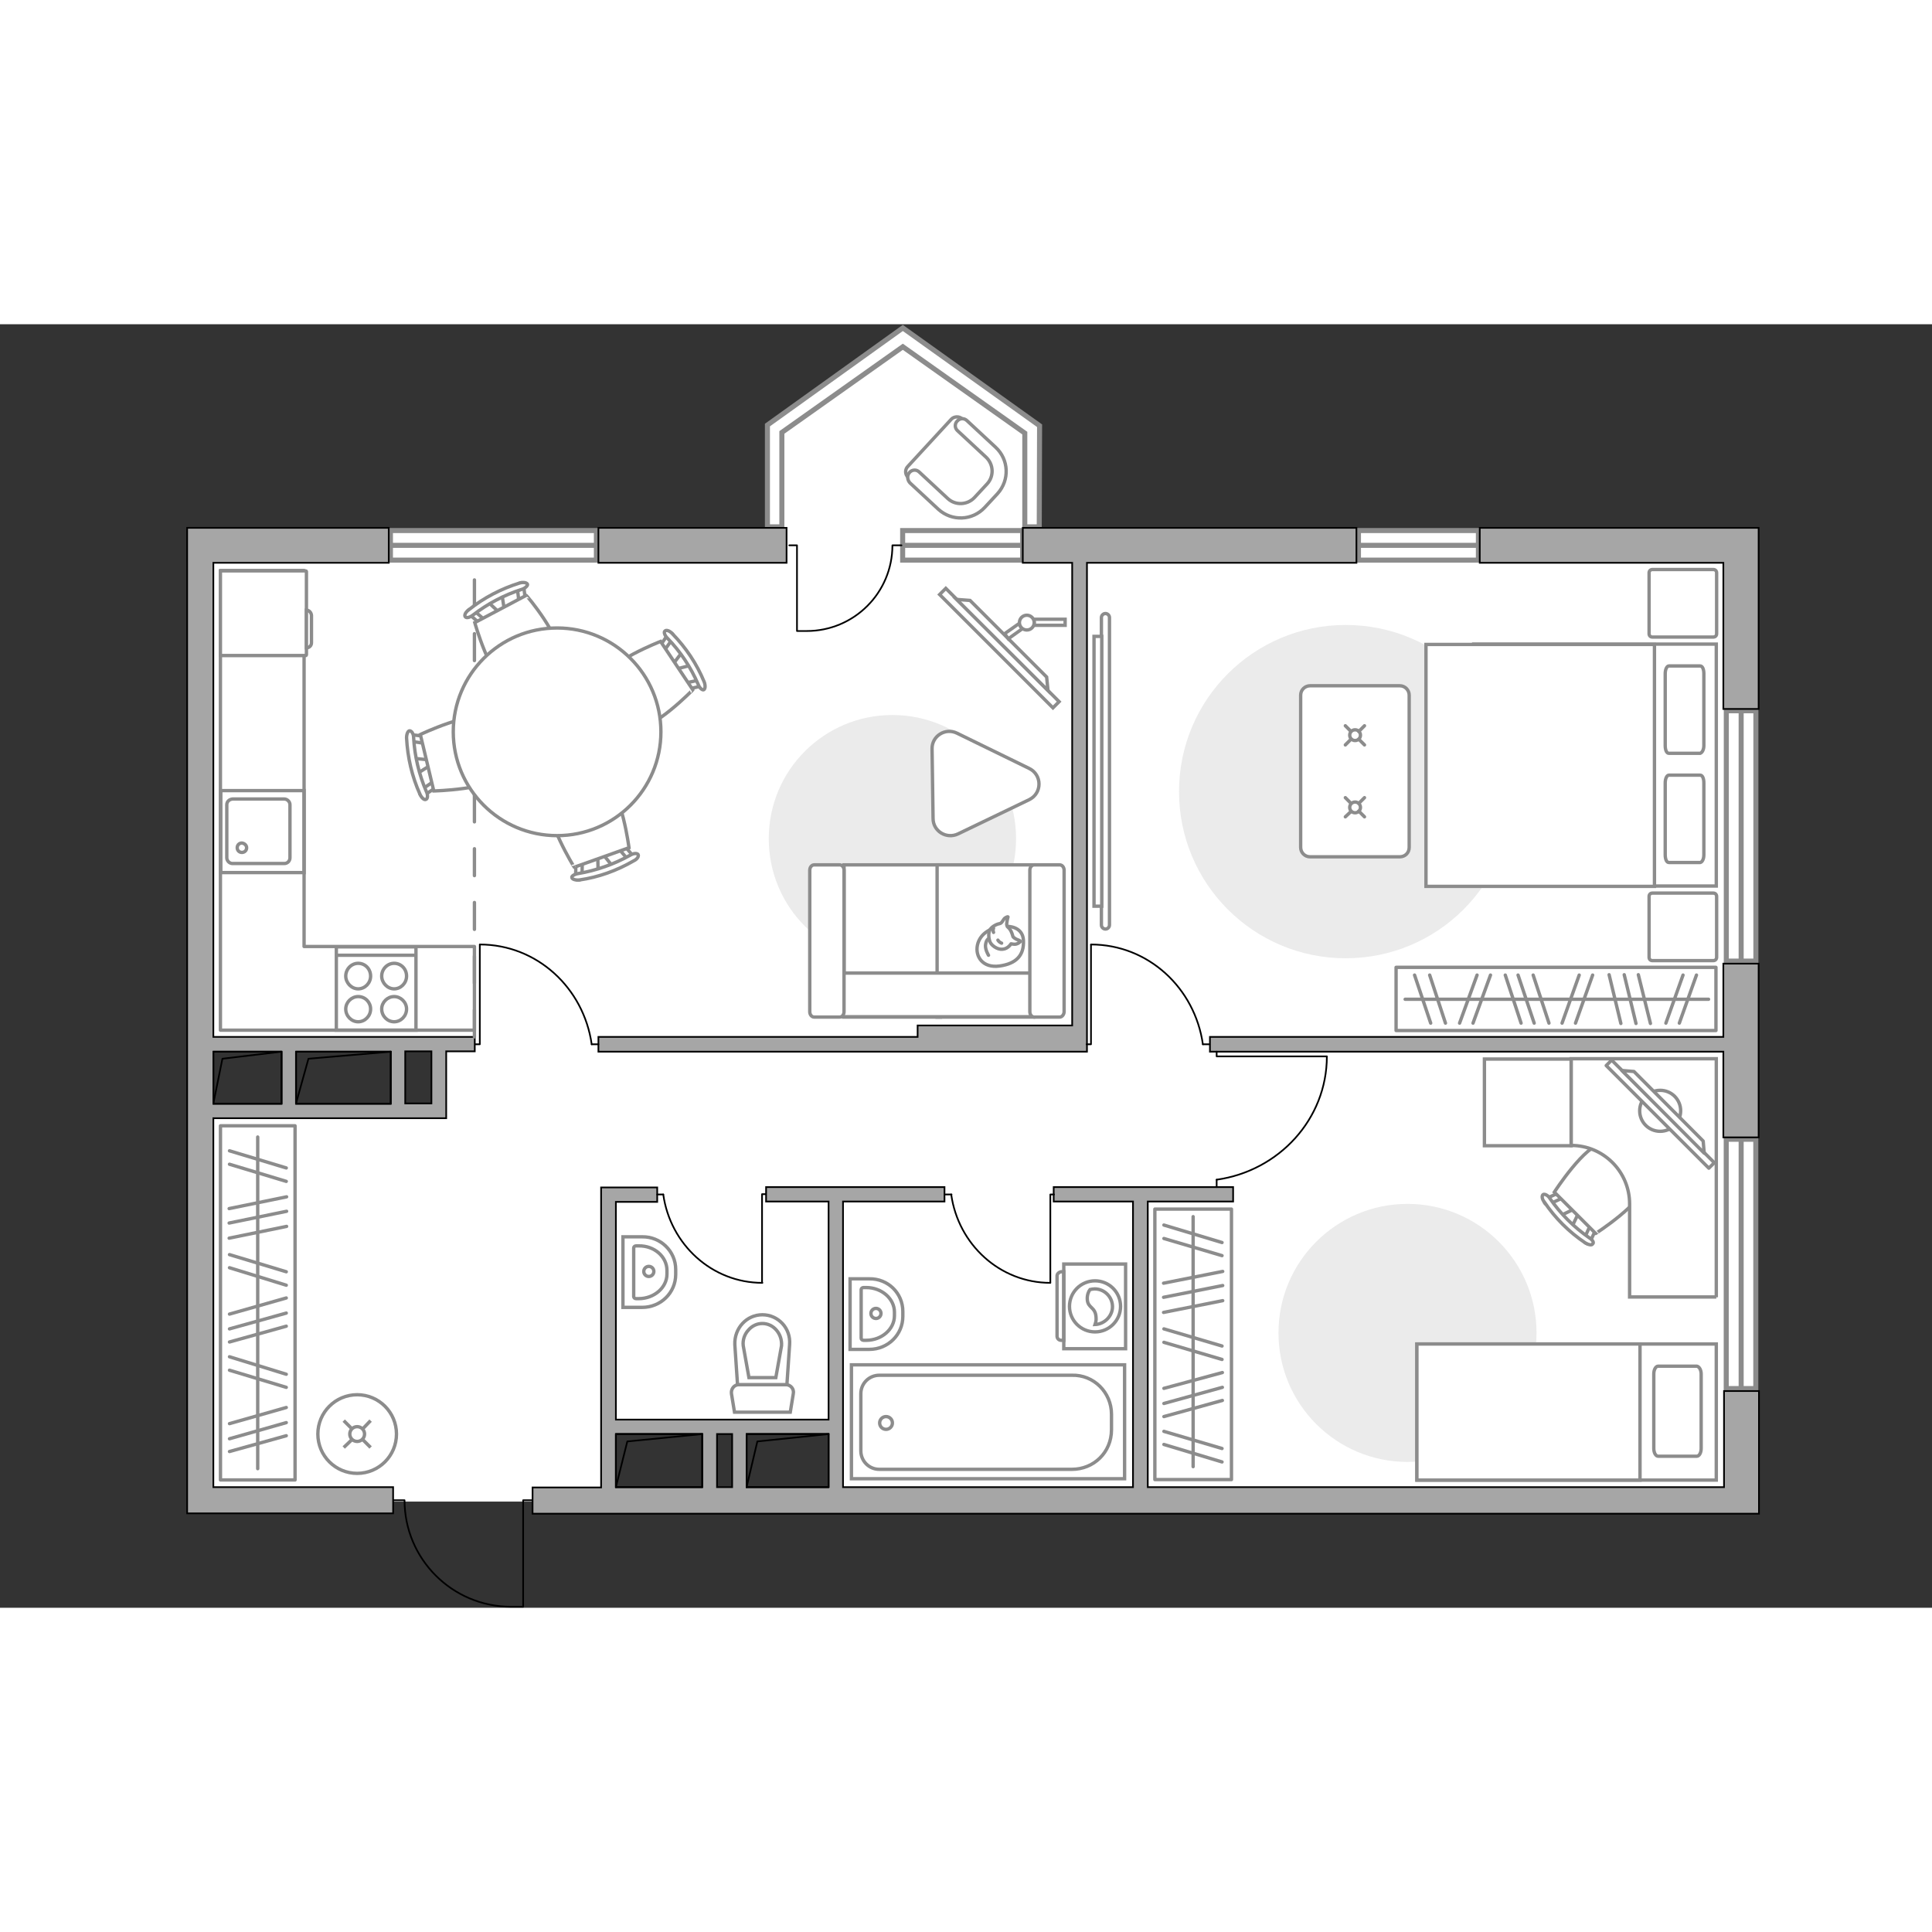 <?xml version="1.0" encoding="utf-8"?>
<!-- Generator: Adobe Illustrator 27.2.0, SVG Export Plug-In . SVG Version: 6.00 Build 0)  -->
<svg version="1.1" xmlns="http://www.w3.org/2000/svg" xmlns:xlink="http://www.w3.org/1999/xlink" x="0px" y="0px"
	 viewBox="0 0 575 382" style="enable-background:new 0 0 575 382;" xml:space="preserve" width="200" height="200">
<rect x="0" y="0" width="575" height="382" fill="#333333" stroke="none"/>
<style type="text/css">
	.st0{fill:#FFFFFF;}
	.st1{fill:#FFFFFF;stroke:#8C8C8C;stroke-width:1.5;stroke-linecap:round;stroke-miterlimit:10;}
	.st2{fill:none;stroke:#000000;stroke-width:0.5;stroke-linecap:round;stroke-linejoin:round;stroke-miterlimit:10;}
	.st3{fill:#A6A6A6;stroke:#000000;stroke-width:0.5;stroke-miterlimit:10;}
	.st4{fill:none;stroke:#8C8C8C;stroke-linecap:round;stroke-linejoin:round;stroke-miterlimit:10;stroke-dasharray:8;}
	.st5{fill:#FFFFFF;stroke:#8C8C8C;stroke-miterlimit:10;}
	.st6{fill-rule:evenodd;clip-rule:evenodd;fill:#FFFFFF;fill-opacity:0.1;stroke:#8C8C8C;stroke-miterlimit:10;}
	.st7{fill:none;stroke:#8C8C8C;stroke-linecap:round;stroke-linejoin:round;stroke-miterlimit:10;}
	.st8{fill:#EBEBEB;}
	.st9{fill:#FFFFFF;stroke:#8C8C8C;stroke-linecap:round;stroke-linejoin:round;stroke-miterlimit:10;}
	.st10{fill:#FFFFFF;stroke:#8C8C8C;stroke-linecap:round;stroke-miterlimit:10;}
</style>
<g id="bg_1_">
	<polygon class="st0" points="231,69.7 231,31.6 269.2,4.4 308.1,32.2 308.1,79.3 	"/>
	<polygon class="st0" points="60.6,66.2 60.6,215.1 130.3,215.1 130.3,234.9 60.6,234.9 60.6,350.4 181.4,350.4 181.4,328.3 
		249.4,328.3 249.4,350.4 519.3,350.4 519.3,66.2 	"/>
</g>
<g id="windows_1_">
	<g>
		
			<rect x="481.1" y="275.3" transform="matrix(4.499751e-07 -1 1 4.499751e-07 238.457 797.866)" class="st1" width="74.2" height="8.8"/>
		<line class="st1" x1="518.2" y1="316.8" x2="518.2" y2="242.6"/>
	</g>
	<g>
		
			<rect x="480.9" y="147.9" transform="matrix(4.480790e-07 -1 1 4.480790e-07 365.883 670.44)" class="st1" width="74.5" height="8.8"/>
		<line class="st1" x1="518.2" y1="189.5" x2="518.2" y2="115"/>
	</g>
	<g>
		<rect x="116.2" y="61.4" class="st1" width="61.3" height="8.8"/>
		<line class="st1" x1="116.2" y1="65.8" x2="177.5" y2="65.8"/>
	</g>
	<g>
		
			<rect x="268.6" y="61.4" transform="matrix(-1 2.118646e-07 -2.118646e-07 -1 572.947 131.603)" class="st1" width="35.7" height="8.8"/>
		<line class="st1" x1="304.3" y1="65.8" x2="268.6" y2="65.8"/>
	</g>
	<g>
		<rect x="404.3" y="61.4" class="st1" width="35.7" height="8.8"/>
		<line class="st1" x1="404.3" y1="65.8" x2="440" y2="65.8"/>
	</g>
	<polygon class="st1" points="305,32.4 305,60.3 309.3,60.3 309.4,30.2 268.7,1.1 228.4,30 228.4,60.3 232.7,60.3 232.7,32.2 
		268.7,6.7 	"/>
</g>
<g id="plan">
	<path class="st2" d="M158.5,350h-2.8v31.7h-3.6c-17.5,0-31.7-14.2-31.7-31.7v0H117"/>
	<path class="st2" d="M234.9,65.8h2.3l0,25.5l2.9,0c14.1,0,25.5-11.4,25.5-25.5v0h2.7"/>
	<g>
		<polygon class="st3" points="522.1,60.6 512.9,60.6 440.4,60.6 440.4,71 512.9,71 512.9,114.5 523.4,114.5 523.4,60.6 		"/>
		<polygon class="st3" points="512.9,212.1 360.1,212.1 360.1,216.5 512.9,216.5 512.9,242 523.4,242 523.4,190.3 512.9,190.3 		"/>
		<path class="st3" d="M512.9,346.1H341.6v-85H367v-4.3h-25.5h-4.3h-23.6v4.3h23.6v85h-86.3v-85h30.2v-4.3h-30.2h-4.3H228v4.3h18.6
			V326h-24.4h-4.3h-4.5H209h-25.7v-64.8h12.3v-4.3h-12.3h-2.2h-2.2v89.3h-20.4v7.8h354.5h4.3h6.2v-36.5h-10.4V346.1z M246.6,330.3
			v15.8h-24.4v-15.8H246.6z M217.9,330.3v15.8h-4.5v-15.8H217.9z M183.3,330.3H209v15.8h-25.7V330.3z"/>
		<rect x="178.1" y="60.6" class="st3" width="56" height="10.4"/>
		<path class="st3" d="M80.3,212.1H63.5V71h52.2V60.6H63.5h-7.8V71v275.1v7.8h7.8H117v-7.8H63.5V236.3h69.3v-2.2v-2.2v-15.5h8.5
			v-4.3H88.1H80.3z M63.5,216.5h16.9h3.4v15.5H63.5V216.5z M128.4,231.9h-7.8v-15.5h7.8V231.9z M116.3,216.5v15.5H88.1v-15.5H116.3z
			"/>
		<polygon class="st3" points="285.7,216.5 323.5,216.5 323.5,211.8 323.5,208.7 323.5,71 403.7,71 403.7,60.6 304.4,60.6 304.4,71 
			319.1,71 319.1,208.7 273.1,208.7 273.1,212.1 178.1,212.1 178.1,216.5 273.1,216.5 		"/>
	</g>
	<g>
		<polyline class="st2" points="63.5,231.9 66.2,218.6 83.7,216.5 		"/>
		<rect x="63.5" y="216.5" class="st2" width="20.3" height="15.5"/>
	</g>
	<g>
		<polyline class="st2" points="88.1,231.9 91.8,218.6 116.3,216.5 		"/>
		<rect x="88.1" y="216.5" class="st2" width="28.2" height="15.5"/>
	</g>
	<g>
		<polyline class="st2" points="222.2,346.1 225.4,332.5 246.6,330.3 		"/>
		<rect x="222.2" y="330.3" class="st2" width="24.4" height="15.8"/>
	</g>
	<g>
		<polyline class="st2" points="183.3,346.1 186.7,332.5 209,330.3 		"/>
		<rect x="183.3" y="330.3" class="st2" width="25.7" height="15.8"/>
	</g>
	<line class="st4" x1="141.2" y1="212.1" x2="141.2" y2="70.2"/>
	<g>
		<path id="wc_00000055674588732807666890000010750511430744830907_" class="st5" d="M221.2,304"/>
		<g id="Group_26_00000122682272800161206640000016643667018251060630_">
			<path id="Vector_130_00000163064840743783049510000011714396345415621257_" class="st5" d="M219.9,315.6h14
				c1.4,0,2.5,1.3,2.2,2.7l-0.9,5.5h-16.6l-0.9-5.5C217.5,316.9,218.5,315.6,219.9,315.6z"/>
			<path id="Vector_131_00000052825543184514370500000001644666771173836434_" class="st5" d="M226.9,294.8c4.7,0,8.5,4,8.1,8.9
				l-0.8,11.9h-14.7l-0.8-11.9C218.5,298.8,222.2,294.8,226.9,294.8z"/>
			<path id="Vector_132_00000050662026328943568950000003626518901105121691_" class="st5" d="M230.9,313.5l1.7-9.5
				c0.1-1.7-0.4-3.3-1.5-4.6c-1.1-1.3-2.6-2-4.2-2c-1.6,0-3.1,0.7-4.2,2c-1.1,1.2-1.7,2.9-1.5,4.6l1.7,9.5H230.9z"/>
		</g>
	</g>
	<g>
		<path id="Vector_134_00000108993626574053203020000011590259504112573606_" class="st5" d="M268.7,293.8v1.5c0,5.4-4.4,9.8-10,9.8
			h-5.7v-21h5.7C264.3,284,268.7,288.4,268.7,293.8z"/>
		<path id="Vector_133_00000166649884595333674570000010489036252531458723_" class="st5" d="M266.2,294v1.1c0,4-3.8,7.3-8.4,7.3
			h-0.8c-0.4,0-0.7-0.3-0.7-0.6v-14.5c0-0.3,0.3-0.6,0.7-0.6h0.8C262.4,286.7,266.2,290,266.2,294z"/>
		<circle class="st5" cx="260.7" cy="294.4" r="1.5"/>
	</g>
	<g>
		<path id="Vector_134_00000040547429339342550050000010438606406737481901_" class="st5" d="M201.1,281.3v1.5c0,5.4-4.4,9.8-10,9.8
			h-5.7v-21h5.7C196.6,271.5,201.1,275.9,201.1,281.3z"/>
		<path id="Vector_133_00000082348750635518014460000012742366750819684763_" class="st5" d="M198.5,281.6v1.1c0,4-3.8,7.3-8.4,7.3
			h-0.8c-0.4,0-0.7-0.3-0.7-0.6v-14.5c0-0.3,0.3-0.6,0.7-0.6h0.8C194.7,274.2,198.5,277.5,198.5,281.6z"/>
		<circle class="st5" cx="193.1" cy="281.9" r="1.5"/>
	</g>
	<g>
		<g id="Group_27_00000092418662839483512220000001899752484063369647_">
			<path id="Vector_140_00000028319843509956272660000009825795456250642869_" class="st5" d="M90.5,163.2l0-24.4l-24.8,0l0,24.4
				L90.5,163.2z"/>
		</g>
		<path id="Vector_141_00000165951306853336643980000015051208241252123567_" class="st5" d="M67.5,143l0,15.8
			c0,0.9,0.8,1.7,1.7,1.7l15.4,0c1,0,1.7-0.8,1.7-1.7l0-15.8c0-0.9-0.8-1.7-1.7-1.7l-15.4,0C68.2,141.4,67.5,142.1,67.5,143z"/>
		<path id="Vector_139_00000125595426964576316700000003532289187196674490_" class="st5" d="M73.4,155.8c0,0.8-0.6,1.4-1.4,1.4
			c-0.8,0-1.4-0.6-1.4-1.4c0-0.8,0.6-1.4,1.4-1.4C72.8,154.5,73.4,155.1,73.4,155.8z"/>
	</g>
	<g>
		<g>
			<path id="Vector_135_00000168084304724913130360000006015463698463921842_" class="st5" d="M334.7,343.6h-81.3v-33.9h81.3V343.6z
				"/>
			<path id="Vector_136_00000047039307234373585230000003750924361763676810_" class="st5" d="M330.8,324.4v4.6
				c0,6.8-5.3,11.8-11.8,11.8h-57.3c-3.1,0-5.5-2.5-5.5-5.5v-17c0-3.1,2.5-5.5,5.5-5.5H319C325.5,312.6,330.8,317.9,330.8,324.4z"/>
		</g>
		<circle class="st5" cx="263.7" cy="327" r="1.9"/>
	</g>
	<g>
		<path id="Vector_142_00000153689825397401454640000004786408400626284726_" class="st5" d="M100.1,210.1h23.7v-24.8h-23.7V210.1z"
			/>
		<g id="Group_28_00000116193231798977671060000001247931704088432261_">
			<g id="Group_29_00000138534844066016915960000002580085930026940094_">
				<path id="Vector_143_00000140736833544923091700000012158929894784710286_" class="st5" d="M117.3,200.1c-2,0-3.7,1.7-3.7,3.7
					c0,2.1,1.7,3.8,3.7,3.8c2,0,3.7-1.7,3.7-3.8C121,201.8,119.3,200.1,117.3,200.1z"/>
				<path id="Vector_144_00000121262164673996683400000012192394684596119484_" class="st5" d="M117.3,190.2c-2,0-3.7,1.7-3.7,3.8
					c0,2,1.7,3.8,3.7,3.8c2,0,3.7-1.7,3.7-3.8C121,191.8,119.3,190.2,117.3,190.2z"/>
			</g>
			<g id="Group_30_00000113339571649879438760000016129083129739527325_">
				<path id="Vector_145_00000137091987366783214350000013410132342124126598_" class="st5" d="M106.6,200.1c-2,0-3.7,1.7-3.7,3.7
					c0,2.1,1.7,3.8,3.7,3.8c2,0,3.7-1.7,3.7-3.8C110.3,201.8,108.7,200.1,106.6,200.1z"/>
				<path id="Vector_146_00000111906667648673534960000014149743088186392247_" class="st5" d="M106.6,190.2c-2,0-3.7,1.7-3.7,3.8
					c0,2,1.7,3.8,3.7,3.8c2,0,3.7-1.7,3.7-3.8C110.3,191.9,108.7,190.2,106.6,190.2z"/>
			</g>
		</g>
		<path id="Vector_147_00000111914330414193091730000004123328309457729680_" class="st5" d="M123.9,187.8h-23.4"/>
	</g>
</g>
<g id="furniture_1_">
	<g>
		<g>
			<path class="st5" d="M316.6,279.7l0,25.2l18.4,0v-25.2L316.6,279.7z"/>
			<path class="st6" d="M314.6,283.2v18c0,0.6,0.5,1.2,1.2,1.2h0.8l0-20.4h-0.8C315.2,282.1,314.6,282.6,314.6,283.2z"/>
		</g>
		<g>
			<circle class="st5" cx="325.9" cy="292.3" r="7.6"/>
			<path class="st5" d="M323.6,290.3c0.2,2.6,2.4,2.1,2.6,5.2c0.1,1-0.1,1.6-0.3,2.2c2.8-0.1,5.2-2.5,5.2-5.3c0-2.9-2.4-5.3-5.3-5.3
				c-0.5,0-0.9,0.1-1.4,0.2C324,287.8,323.5,288.9,323.6,290.3z"/>
		</g>
	</g>
	<g id="Group_34_00000136391435003560816780000005571629069070764453_">
		<path id="Vector_158_00000042014495367376560040000004166834060659888057_" class="st2" d="M142.8,184.7v29.6h-1.3"/>
		<path id="Vector_159_00000054987931978289532830000001497041333590569856_" class="st2" d="M178.1,214.3h-2"/>
		<path id="Vector_160_00000065789859695243745790000014797624232617254334_" class="st2" d="M176.1,214.3
			c-2.4-16.8-16.3-29.7-33.3-29.7"/>
	</g>
	<g id="Group_34_00000107569279040698953570000016059470792887176851_">
		<path id="Vector_158_00000047046898164081163240000013866384841433521802_" class="st2" d="M324.7,184.7v29.6h-1.3"/>
		<path id="Vector_159_00000070108135407877560450000016342190260466944913_" class="st2" d="M360,214.3h-2"/>
		<path id="Vector_160_00000079452650904209578460000015697102344512565949_" class="st2" d="M358,214.3
			c-2.4-16.8-16.3-29.7-33.3-29.7"/>
	</g>
	<g id="Group_34_00000006674769332692045260000011800213187050637490_">
		<path id="Vector_158_00000049206341374515389800000017231273163116457099_" class="st2" d="M394.8,217.9h-32.7v-1.4"/>
		<path id="Vector_159_00000074439532006363841810000010628036226767932045_" class="st2" d="M362.1,256.8v-2.2"/>
		<path id="Vector_160_00000174562466599413956370000000584919386448699551_" class="st2" d="M362.1,254.6
			c18.5-2.6,32.8-18,32.8-36.7"/>
	</g>
	<g id="Group_34_00000078740880721658283520000000687296140392353696_">
		<path id="Vector_158_00000151533975714459426660000003731155090905254299_" class="st2" d="M226.8,285.2l0-26.3h1.1"/>
		<path id="Vector_159_00000034080798792928014780000007048549850707998122_" class="st2" d="M195.6,259h1.8"/>
		<path id="Vector_160_00000129900105748202874080000006852677155181770930_" class="st2" d="M197.4,259
			c2.1,14.9,14.5,26.3,29.5,26.3"/>
	</g>
	<g id="Group_34_00000039121273956490545070000012985275855622730934_">
		<path id="Vector_158_00000024705298616242693200000002437701743356710016_" class="st2" d="M312.6,285.2V259h1.1"/>
		<path id="Vector_159_00000029036859808381890490000010161186113007303808_" class="st2" d="M281.4,259h1.8"/>
		<path id="Vector_160_00000146465192603559473180000004018200111980078781_" class="st2" d="M283.1,259
			c2.1,14.9,14.5,26.3,29.5,26.3"/>
	</g>
	<polygon class="st7" points="90.5,185.2 90.5,73.3 65.6,73.3 65.6,185.2 65.6,205.8 65.6,210.1 141.2,210.1 141.2,185.2 	"/>
	<g>
		<path id="Vector_8_00000074415960603161491390000006196414534391306629_" class="st5" d="M91.2,98.4V73.6c0-0.1-0.1-0.2-0.2-0.2
			H65.6v25.2H91C91.1,98.6,91.2,98.5,91.2,98.4z"/>
		<path id="Vector_9_00000028300299611024418790000008114998175201629096_" class="st5" d="M91.2,85.1v11.2c0.9,0,1.5-0.7,1.5-1.5
			v-8.2C92.6,85.8,92,85.1,91.2,85.1z"/>
	</g>
	<g>
		<path id="Vector_37_00000026845688495527165410000007983917286520786616_" class="st5" d="M270.2,42.3l12.9-14
			c0.8-0.9,2.4-1,3.3-0.1l9.7,8.9c3.5,3.2,3.7,8.7,0.5,12.3l-4.3,4.6c-3.2,3.5-8.7,3.7-12.3,0.5l-9.7-8.9
			C269.3,44.7,269.3,43.2,270.2,42.3z"/>
		<path id="Vector_38_00000167383121859389210310000012426330906269767343_" class="st5" d="M270.7,44.1c0.8-0.9,2.1-0.9,2.9-0.1
			l8.5,7.9c2.3,2.1,5.8,1.9,7.9-0.3l3.8-4.1c2.1-2.3,1.9-5.8-0.3-7.9l-8.5-7.9c-0.9-0.8-0.9-2.1-0.1-2.9c0.8-0.9,2.1-0.9,2.9-0.1
			l8.5,7.9c4,3.7,4.2,9.8,0.6,13.8l-3.8,4.1c-3.7,4-9.8,4.2-13.8,0.6l-8.5-7.9C270,46.3,269.9,45,270.7,44.1z"/>
	</g>
	
		<rect x="24" y="280.1" transform="matrix(6.123234e-17 -1 1 6.123234e-17 -214.486 367.962)" class="st7" width="105.4" height="22.2"/>
	<line class="st7" x1="68.2" y1="272" x2="85.3" y2="268.5"/>
	<line class="st7" x1="68.2" y1="267.5" x2="85.3" y2="264"/>
	<line class="st7" x1="68.2" y1="263.2" x2="85.3" y2="259.7"/>
	<line class="st7" x1="68.3" y1="280.8" x2="85.2" y2="286"/>
	<line class="st7" x1="68.3" y1="276.9" x2="85.2" y2="282"/>
	<line class="st7" x1="68.3" y1="250" x2="85.2" y2="255.1"/>
	<line class="st7" x1="68.3" y1="246" x2="85.2" y2="251.1"/>
	<line class="st7" x1="68.3" y1="311.3" x2="85.2" y2="316.4"/>
	<line class="st7" x1="68.3" y1="307.3" x2="85.2" y2="312.5"/>
	<line class="st7" x1="68.3" y1="302.9" x2="85.2" y2="298.2"/>
	<line class="st7" x1="68.3" y1="294.6" x2="85.2" y2="289.8"/>
	<line class="st7" x1="68.3" y1="299" x2="85.2" y2="294.3"/>
	<line class="st7" x1="68.3" y1="335.5" x2="85.2" y2="330.8"/>
	<line class="st7" x1="68.3" y1="327.2" x2="85.2" y2="322.4"/>
	<line class="st7" x1="68.3" y1="331.7" x2="85.2" y2="326.9"/>
	<line class="st7" x1="76.7" y1="340.6" x2="76.7" y2="241.9"/>
	<g>
		<circle class="st5" cx="106.3" cy="330.3" r="11.7"/>
		<line class="st5" x1="110.3" y1="326.3" x2="108" y2="328.7"/>
		<circle class="st5" cx="106.3" cy="330.3" r="2.2"/>
		<line class="st5" x1="104.7" y1="332" x2="102.3" y2="334.3"/>
		<line class="st5" x1="110.3" y1="334.3" x2="108" y2="332"/>
		<line class="st5" x1="104.7" y1="328.7" x2="102.3" y2="326.3"/>
	</g>
	<g id="Group_2_00000121275124892305141390000011601424581681800112_">
		<g id="Group_3_00000173857508697950359580000015294495632523169976_">
			<path id="Vector_10_00000061450224916466577240000015615932389388135299_" class="st5" d="M149.4,80.5l0.8,5.1l-1.2,0.6l-3.7-3.5
				L149.4,80.5z"/>
		</g>
		<g id="Group_4_00000021095313205785552470000011072024841460345499_">
			<path id="Vector_11_00000048495737111756182870000013720668140039139515_" class="st5" d="M143.5,88.9c-0.4,0.2-0.8,0.2-1-0.1
				l-3.2-2.8c-0.3-0.3-0.2-0.7,0.2-1c0.4-0.3,1-0.4,1.2-0.1l3.2,2.8c0.3,0.3,0.2,0.7-0.2,1C143.6,88.8,143.5,88.9,143.5,88.9z"/>
		</g>
		<g id="Group_5_00000076588055085445896670000002806126705391075232_">
			<path id="Vector_12_00000181047658323271593120000013347051959250250372_" class="st5" d="M155.6,82.5c-0.1,0-0.1,0.1-0.2,0.1
				c-0.5,0.2-0.9,0-1-0.4l-0.5-4.2c-0.1-0.4,0.3-0.8,0.9-1c0.5-0.2,0.9,0,1,0.4l0.5,4.2C156.2,81.9,156,82.3,155.6,82.5z"/>
		</g>
		<path id="Vector_13_00000082370533707897115060000006618170366384510091_" class="st5" d="M166.1,98.6c-1.3,4.1-11.2,9.4-15.3,8.1
			c-4.9-1.5-9.5-17.9-9.5-17.9l15.3-8.1C156.7,80.6,167.6,93.7,166.1,98.6z"/>
		<path id="Vector_14_00000021081325727212681590000015849035388159518355_" class="st5" d="M155.3,78.9c-5.3,1.7-10.2,4.3-14.6,7.7
			c-0.9,0.7-1.9,0.9-2.2,0.5c-0.4-0.4,0-1.4,1-2.1c4.5-3.6,9.7-6.3,15.2-8c1.1-0.3,2.1-0.1,2.3,0.4
			C157.1,77.8,156.3,78.6,155.3,78.9z"/>
	</g>
	<g id="Group_2_00000063601687732953226810000009178606474807531673_">
		<g id="Group_3_00000031920584903845761970000006367360063651028618_">
			<path id="Vector_10_00000046332714460551529380000014531413431868539030_" class="st5" d="M178,162.8l-0.1-5.1l1.2-0.4l3.2,4
				L178,162.8z"/>
		</g>
		<g id="Group_4_00000117655017149529043290000013987152508461419402_">
			<path id="Vector_11_00000078734696396716320350000005375358020765261469_" class="st5" d="M185.1,155.3c0.4-0.1,0.9,0,1,0.2
				l2.7,3.2c0.3,0.3,0.1,0.7-0.4,1c-0.5,0.3-1.1,0.2-1.2,0l-2.7-3.2c-0.3-0.3-0.1-0.7,0.4-1C185,155.4,185,155.4,185.1,155.3z"/>
		</g>
		<g id="Group_5_00000014620382997938778120000004419786505689217683_">
			<path id="Vector_12_00000008834034203087821050000000084792113765806478_" class="st5" d="M172.2,159.9c0.1,0,0.1,0,0.2-0.1
				c0.5-0.1,0.9,0.1,0.9,0.6l-0.1,4.2c0,0.4-0.4,0.8-1,0.8c-0.5,0.1-0.9-0.1-0.9-0.6l0.1-4.2C171.5,160.4,171.8,160,172.2,159.9z"/>
		</g>
		<path id="Vector_13_00000103968131654278240210000000368991046153441465_" class="st5" d="M164.1,142.5c1.9-3.9,12.4-7.6,16.3-5.8
			c4.6,2.2,6.8,19.1,6.8,19.1l-16.3,5.8C170.9,161.6,161.9,147,164.1,142.5z"/>
		<path id="Vector_14_00000106112686673877876740000010072547727982083201_" class="st5" d="M172,163.5c5.4-0.9,10.8-2.8,15.6-5.5
			c1-0.6,2-0.6,2.3-0.2c0.3,0.5-0.2,1.4-1.3,1.9c-5,2.9-10.5,4.9-16.2,5.7c-1.1,0.1-2.1-0.2-2.2-0.7
			C170,164.3,170.9,163.7,172,163.5z"/>
	</g>
	<g id="Group_2_00000102523003003136384220000010999243513998119811_">
		<g id="Group_3_00000104703538908998657100000010644946258001539988_">
			<path id="Vector_10_00000130619143140277289340000013577637105756199819_" class="st5" d="M205.6,101.5l-5,1.3l-0.7-1.1l3.1-4.1
				L205.6,101.5z"/>
		</g>
		<g id="Group_4_00000096754642954157172770000006661415820439359636_">
			<path id="Vector_11_00000039098416387129498000000000990403115573830318_" class="st5" d="M196.6,96.5c-0.2-0.4-0.3-0.8,0-1
				L199,92c0.2-0.3,0.7-0.3,1.1,0.1c0.4,0.4,0.5,1,0.3,1.2l-2.4,3.4c-0.2,0.3-0.7,0.3-1.1-0.1C196.7,96.6,196.7,96.6,196.6,96.5z"/>
		</g>
		<g id="Group_5_00000116920662754136801570000011300711719170494627_">
			<path id="Vector_12_00000053518206480214768930000012301426882582463142_" class="st5" d="M204.2,107.9c-0.1-0.1-0.1-0.1-0.1-0.2
				c-0.2-0.5-0.1-0.9,0.3-1l4.1-0.9c0.4-0.1,0.9,0.2,1,0.8c0.2,0.5,0.1,0.9-0.3,1l-4.1,0.9C204.9,108.5,204.5,108.3,204.2,107.9z"/>
		</g>
		<path id="Vector_13_00000141420821514455011140000014559115955716825769_" class="st5" d="M189.3,120c-4.2-0.9-10.4-10.2-9.6-14.4
			c1-5,16.9-11.2,16.9-11.2l9.6,14.4C206.2,108.8,194.3,121,189.3,120z"/>
		<path id="Vector_14_00000133527016317687277980000008050241809404898463_" class="st5" d="M207.8,107.2c-2.2-5.1-5.3-9.8-9.2-13.8
			c-0.8-0.8-1.1-1.8-0.7-2.1c0.4-0.4,1.4-0.1,2.2,0.8c4,4.1,7.3,9,9.5,14.4c0.4,1.1,0.3,2.1-0.2,2.3
			C209,108.9,208.2,108.3,207.8,107.2z"/>
	</g>
	<g id="Group_2_00000035519795574151082980000009714273856748701834_">
		<g id="Group_3_00000114765215511638493790000011814180079856296067_">
			<path id="Vector_10_00000034803296336381494150000001293824726419174814_" class="st5" d="M123.1,129.2l5.1,0.5l0.3,1.3l-4.3,2.7
				L123.1,129.2z"/>
		</g>
		<g id="Group_4_00000050632583969536237140000012817346260718980275_">
			<path id="Vector_11_00000174574225556770015970000017373474930373951400_" class="st5" d="M129.8,137c0.1,0.4,0,0.9-0.3,1
				l-3.5,2.4c-0.3,0.2-0.7,0-1-0.5c-0.2-0.5-0.1-1.1,0.2-1.2l3.5-2.4c0.3-0.2,0.7,0,1,0.5C129.8,136.8,129.8,136.9,129.8,137z"/>
		</g>
		<g id="Group_5_00000088117312413078064080000002096218245361779079_">
			<path id="Vector_12_00000059306727783417604470000000425497570132803467_" class="st5" d="M126.7,123.6c0,0.1,0,0.1,0.1,0.2
				c0,0.5-0.2,0.9-0.6,0.9l-4.2-0.6c-0.4-0.1-0.7-0.5-0.7-1.1c0-0.5,0.2-0.9,0.6-0.9l4.2,0.5C126.2,122.9,126.6,123.2,126.7,123.6z"
				/>
		</g>
		<path id="Vector_13_00000149358981675782485260000012146402036190397849_" class="st5" d="M144.8,117.4c3.7,2.3,6.3,13.2,4,16.8
			c-2.7,4.3-19.7,4.7-19.7,4.7l-4-16.8C125.1,122.1,140.5,114.8,144.8,117.4z"/>
		<path id="Vector_14_00000049924692474280234660000009302354969426148526_" class="st5" d="M123.1,123c0.3,5.5,1.6,11,3.8,16.1
			c0.5,1,0.4,2.1-0.1,2.3c-0.5,0.3-1.3-0.4-1.8-1.5c-2.4-5.3-3.7-11-4-16.8c0-1.1,0.4-2.1,0.9-2.1C122.5,121,123.1,121.9,123.1,123z
			"/>
	</g>
	<g>
		<circle class="st5" cx="165.8" cy="121.3" r="30.9"/>
	</g>
	<path id="Vector_00000060028819886834297060000010400182780692540342_" class="st8" d="M265.6,116.3c-20.3,0-36.8,16.4-36.8,36.8
		s16.4,36.8,36.8,36.8s36.8-16.4,36.8-36.8S285.9,116.3,265.6,116.3z"/>
	<g>
		<path id="Vector_55_00000036213463646510621940000018087577906418448290_" class="st5" d="M251.2,206.2h28.7v-45.3h-28.7V206.2z"
			/>
		<path id="Vector_56_00000147906879407605876040000006680064248408519348_" class="st5" d="M278.9,206.2h28.7v-45.3h-28.7V206.2z"
			/>
		<path id="Vector_57_00000080166863136590365330000002637285927238320529_" class="st5" d="M246.2,193.1l-2.7,13h68.2v-13H246.2z"
			/>
		<path id="Vector_58_00000153680569588497055530000011018888563782381955_" class="st5" d="M251.2,204.6v-42.1
			c0-0.9-0.6-1.6-1.3-1.6h-7.6c-0.7,0-1.3,0.7-1.3,1.6v42.1c0,0.9,0.6,1.6,1.3,1.6h7.6C250.7,206.2,251.2,205.4,251.2,204.6z"/>
		<path id="Vector_59_00000008830244522117276310000013777448993361692565_" class="st5" d="M316.7,204.6v-42.1
			c0-0.9-0.6-1.6-1.3-1.6h-7.6c-0.7,0-1.3,0.7-1.3,1.6v42.1c0,0.9,0.6,1.6,1.3,1.6h7.6C316.1,206.2,316.7,205.4,316.7,204.6z"/>
		<g>
			<path class="st9" d="M299.6,179.2c0,0,4.8-0.2,5,4.2s-2.1,6.9-7.1,7.6c-5,0.7-7.3-2.8-6.6-6.2
				C291.6,181.5,294.8,179.2,299.6,179.2z"/>
			<path class="st9" d="M301.5,182.3c0,0,0.5,0.6,1.4,0.9s0.8,0.5,0.8,0.5s-0.8,1-2.1,0.8c-0.7-0.1-0.7-0.1-0.7-0.1
				s-0.9,1.5-2.5,1.6c-1.7,0.2-3.5-1.3-3.8-2.3c-0.4-1.1-0.5-2.7,0.1-3.6c0.6-0.9,2-1.6,2.8-1.7c0.9-0.2,1-1.4,1.8-1.8
				c0.7-0.4,0.7-0.2,0.7-0.2s-0.6,2.2-0.3,2.6C299.7,179.6,300.7,179.3,301.5,182.3z"/>
			<path class="st9" d="M297,183.3c0,0,0.3,0.6,1.1,0.9"/>
			<path class="st9" d="M295.7,181c0,0-0.3-0.7,0-1.2"/>
			<path class="st7" d="M294.2,182.9c0,0-0.7,0.2-0.9,1.9c-0.1,1.4,0.9,3,0.9,3"/>
		</g>
	</g>
	<path class="st9" d="M277.4,126.4l0.3,20.7c0,3.8,4,6.2,7.4,4.6l21.2-10.2c3.9-1.9,3.9-7.4,0-9.3l-21.5-10.5
		C281.3,120,277.3,122.6,277.4,126.4z"/>
	<g>
		
			<rect x="273.5" y="95.1" transform="matrix(-0.707 -0.707 0.707 -0.707 439.503 374.768)" class="st5" width="47.7" height="2.6"/>
		<polygon class="st5" points="288.7,82.2 311.5,105 311.9,109 284.7,81.9 		"/>
		<g>
			<path class="st5" d="M307.8,88.8c0-0.4-0.1-0.7-0.2-1h9.4v1.8h-9.3C307.8,89.3,307.8,89.1,307.8,88.8z"/>
			<path class="st5" d="M303.4,89c0.1,0.7,0.4,1.2,0.9,1.6l-4.2,3l-1.1-1.5L303.4,89z"/>
		</g>
		<circle class="st5" cx="305.6" cy="88.8" r="2.2"/>
	</g>
	<path id="Vector_00000163783596466391425950000003566545658767401151_" class="st8" d="M400.5,188.7c27.4,0,49.6-22.2,49.6-49.6
		S428,89.5,400.5,89.5c-27.4,0-49.6,22.2-49.6,49.6S373.1,188.7,400.5,188.7z"/>
	<g>
		<path id="Vector_98_00000155847826002171824440000004315441446739979148_" class="st5" d="M438.6,95.2v72h72.2v-72H438.6z"/>
		<path id="Vector_99_00000128450192982988838220000011945661411219023771_" class="st5" d="M424.4,167.3v-72h68v63.5v8.5h-9.2
			H424.4z"/>
		<path id="Vector_100_00000103951256476205756750000015128008913947555002_" class="st7" d="M507.1,125.4V104
			c0-1.3-0.4-2.3-1.1-2.3h-9.3c-0.6,0-1.1,1-1.1,2.3v21.4c0,1.3,0.4,2.3,1.1,2.3h9.3C506.6,127.5,507.1,126.6,507.1,125.4z"/>
		<path id="Vector_101_00000119111355223792601560000001073101696577814456_" class="st7" d="M507.1,157.9v-21.4
			c0-1.3-0.4-2.3-1.1-2.3h-9.3c-0.6,0-1.1,1-1.1,2.3v21.4c0,1.3,0.4,2.3,1.1,2.3h9.3C506.6,160.1,507.1,159.2,507.1,157.9z"/>
	</g>
	<path id="Vector_5_00000146494144693066652510000018085377634738494107_" class="st9" d="M491.8,189.4h18.1c0.6,0,1-0.4,1-1v-18.1
		c0-0.6-0.4-1-1-1h-18.1c-0.6,0-1,0.4-1,1v18.1C490.8,189,491.2,189.4,491.8,189.4z"/>
	<path id="Vector_5_00000021080988844780026580000005186933967234584251_" class="st9" d="M491.8,93.1h18.1c0.6,0,1-0.4,1-1V74
		c0-0.6-0.4-1-1-1h-18.1c-0.6,0-1,0.4-1,1v18.1C490.8,92.7,491.2,93.1,491.8,93.1z"/>
	<g>
		<path class="st5" d="M416.6,158.5h-26.7c-1.6,0-2.8-1.3-2.8-2.8v-45.3c0-1.6,1.3-2.8,2.8-2.8h26.7c1.6,0,2.8,1.3,2.8,2.8v45.3
			C419.4,157.3,418.2,158.5,416.6,158.5z"/>
		<g>
			<g>
				<line class="st10" x1="400.4" y1="119.5" x2="402.1" y2="121.2"/>
				<circle class="st10" cx="403.3" cy="122.3" r="1.6"/>
				<line class="st10" x1="404.4" y1="123.5" x2="406.1" y2="125.2"/>
				<line class="st10" x1="400.4" y1="125.2" x2="402.1" y2="123.5"/>
				<line class="st10" x1="404.4" y1="121.2" x2="406.1" y2="119.5"/>
			</g>
			<g>
				<line class="st10" x1="400.4" y1="140.9" x2="402.1" y2="142.6"/>
				<circle class="st10" cx="403.3" cy="143.8" r="1.6"/>
				<line class="st10" x1="404.4" y1="144.9" x2="406.1" y2="146.6"/>
				<line class="st10" x1="400.4" y1="146.6" x2="402.1" y2="145"/>
				<line class="st10" x1="404.4" y1="142.6" x2="406.1" y2="140.9"/>
			</g>
		</g>
	</g>
	<g>
		<path class="st5" d="M327.8,87.3c0-0.6,0.5-1.2,1.2-1.2c0.6,0,1.2,0.5,1.2,1.2l0,91.5c0,0.6-0.5,1.2-1.2,1.2
			c-0.6,0-1.2-0.5-1.2-1.2L327.8,87.3z"/>
		<rect x="325.6" y="92.9" class="st5" width="2.3" height="80.3"/>
	</g>
	<rect x="415.5" y="191.4" class="st7" width="95.2" height="18.8"/>
	<line class="st7" x1="478.9" y1="193.6" x2="482.4" y2="208.1"/>
	<line class="st7" x1="483.4" y1="193.6" x2="486.9" y2="208.1"/>
	<line class="st7" x1="487.6" y1="193.6" x2="491.2" y2="208.1"/>
	<line class="st7" x1="470" y1="193.7" x2="464.9" y2="208"/>
	<line class="st7" x1="474" y1="193.7" x2="468.9" y2="208"/>
	<line class="st7" x1="500.9" y1="193.7" x2="495.8" y2="208"/>
	<line class="st7" x1="504.9" y1="193.7" x2="499.8" y2="208"/>
	<line class="st7" x1="439.6" y1="193.7" x2="434.4" y2="208"/>
	<line class="st7" x1="443.6" y1="193.7" x2="438.4" y2="208"/>
	<line class="st7" x1="448" y1="193.7" x2="452.7" y2="208"/>
	<line class="st7" x1="456.3" y1="193.7" x2="461" y2="208"/>
	<line class="st7" x1="451.8" y1="193.7" x2="456.6" y2="208"/>
	<line class="st7" x1="425.5" y1="193.7" x2="430.2" y2="208"/>
	<line class="st7" x1="421" y1="193.7" x2="425.8" y2="208"/>
	<line class="st7" x1="418.2" y1="200.9" x2="508.5" y2="200.9"/>
	<path id="Vector_00000060748334860596535050000013866502551127969467_" class="st8" d="M418.9,338.6c21.2,0,38.4-17.2,38.4-38.4
		s-17.2-38.4-38.4-38.4s-38.4,17.2-38.4,38.4S397.7,338.6,418.9,338.6z"/>
	
		<rect x="314.8" y="292.2" transform="matrix(6.123234e-17 -1 1 6.123234e-17 51.509 658.649)" class="st7" width="80.5" height="22.8"/>
	<line class="st7" x1="346.3" y1="294.1" x2="363.9" y2="290.6"/>
	<line class="st7" x1="346.3" y1="289.6" x2="363.9" y2="286.1"/>
	<line class="st7" x1="346.3" y1="285.4" x2="363.9" y2="281.9"/>
	<line class="st7" x1="346.4" y1="303" x2="363.7" y2="308.1"/>
	<line class="st7" x1="346.4" y1="299" x2="363.7" y2="304.1"/>
	<line class="st7" x1="346.4" y1="272.1" x2="363.7" y2="277.2"/>
	<line class="st7" x1="346.4" y1="268.1" x2="363.7" y2="273.3"/>
	<line class="st7" x1="346.4" y1="333.4" x2="363.7" y2="338.6"/>
	<line class="st7" x1="346.4" y1="329.5" x2="363.7" y2="334.6"/>
	<line class="st7" x1="346.4" y1="325.1" x2="363.8" y2="320.3"/>
	<line class="st7" x1="346.4" y1="316.7" x2="363.8" y2="312"/>
	<line class="st7" x1="346.4" y1="321.2" x2="363.8" y2="316.4"/>
	<line class="st7" x1="355.1" y1="340" x2="355.1" y2="265.6"/>
	<g>
		<g id="Group_2_00000029745501043101509060000011521281403150239924_">
			<g id="Group_3_00000153707483852661522770000006342012365716695485_">
				<path id="Vector_10_00000138534505689415503660000000390929683519311756_" class="st5" d="M467.8,268.7l2.2-4.6l-1-1l-4.6,2.2
					L467.8,268.7z"/>
			</g>
			<g id="Group_4_00000160154676253665241380000001992413065208562589_">
				<path id="Vector_11_00000037662153576066512960000004950657938734137481_" class="st5" d="M464.7,258.8c-0.3-0.3-0.8-0.4-1-0.2
					l-3.9,1.8c-0.4,0.2-0.4,0.6-0.1,1.1c0.3,0.5,0.9,0.7,1.1,0.5l3.9-1.8c0.4-0.2,0.4-0.6,0.1-1.1
					C464.8,258.9,464.8,258.9,464.7,258.8z"/>
			</g>
			<g id="Group_5_00000139281835348111116330000008558407564157746356_">
				<path id="Vector_12_00000109020623280590793730000004290412100055700670_" class="st5" d="M474.5,268.5
					c-0.1-0.1-0.1-0.1-0.2-0.2c-0.5-0.3-0.9-0.3-1.1,0.1l-1.8,3.9c-0.2,0.4,0.1,0.9,0.6,1.2s0.9,0.3,1.1-0.1l1.8-3.9
					C474.8,269.3,474.7,268.8,474.5,268.5z"/>
			</g>
			<path id="Vector_13_00000082332931884696464490000006759203369053278143_" class="st5" d="M489.3,256.2c0-4.3-8-12.3-12.3-12.3
				c-5.1,0-14.4,14.4-14.4,14.4l12.3,12.3C474.8,270.7,489.3,261.3,489.3,256.2z"/>
			<path id="Vector_14_00000130621104500812159250000015953184860282806170_" class="st5" d="M473,271.9c-4.6-3.2-8.6-7.2-11.7-11.7
				c-0.6-1-1.6-1.4-2-1.2c-0.5,0.3-0.4,1.4,0.3,2.2c3.2,4.8,7.4,9,12.2,12.2c1,0.6,2,0.8,2.2,0.3C474.5,273.4,474,272.5,473,271.9z"
				/>
		</g>
		<path class="st5" d="M510.8,289.6v-57.3v-13.7h0v0h-43.2v25.8h0c9.6,0,17.4,7.8,17.4,17.4v27.7H510.8z"/>
		
			<rect x="441.8" y="218.6" transform="matrix(-1.836970e-16 1 -1 -1.836970e-16 686.194 -223.107)" class="st5" width="25.8" height="25.8"/>
		<g>
			<circle class="st9" cx="494.1" cy="234.1" r="6.1"/>
			<g>
				
					<rect x="472.5" y="234" transform="matrix(0.707 0.707 -0.707 0.707 311.047 -280.492)" class="st9" width="43.2" height="2.3"/>
				<polygon class="st9" points="506.9,243.1 486.3,222.4 482.7,222.1 507.2,246.7 				"/>
			</g>
		</g>
	</g>
	<g>
		<path id="Vector_2_00000150794016609949606220000015978390123349600640_" class="st5" d="M421.7,344v-40.5h89.1V344H421.7z"/>
		<path id="Vector_3_00000081624215634704053120000001555509231263124870_" class="st5" d="M421.7,303.5V344h66.4v-35.7v-4.8h-9
			H421.7z"/>
		<path id="Vector_4_00000163753743448239746710000013925220549920934318_" class="st7" d="M506.3,312.4v22.2c0,1.3-0.6,2.3-1.3,2.3
			h-11.5c-0.7,0-1.3-1-1.3-2.3v-22.2c0-1.3,0.6-2.3,1.3-2.3H505C505.7,310.2,506.3,311.2,506.3,312.4z"/>
	</g>
</g>
<g id="points">
	<path id="kichen" class="st3" d="M113.3,134.5"/>
	<path id="hallway" class="st3" d="M210.7,240.1"/>
	<path id="bathroom" class="st3" d="M290.8,292.2"/>
	<path id="wc" class="st3" d="M221.2,276.8"/>
	<path id="balcony_00000048469184226477777520000017218053272827018374_" class="st3" d="M270.1,36.6"/>
	<path id="bedroom_x5F_1" class="st3" d="M401.7,133.3"/>
	<path id="bedroom_x5F_2" class="st3" d="M231.5,149.4"/>
	<path id="bedroom_x5F_3" class="st3" d="M420.1,282"/>
</g>
</svg>
